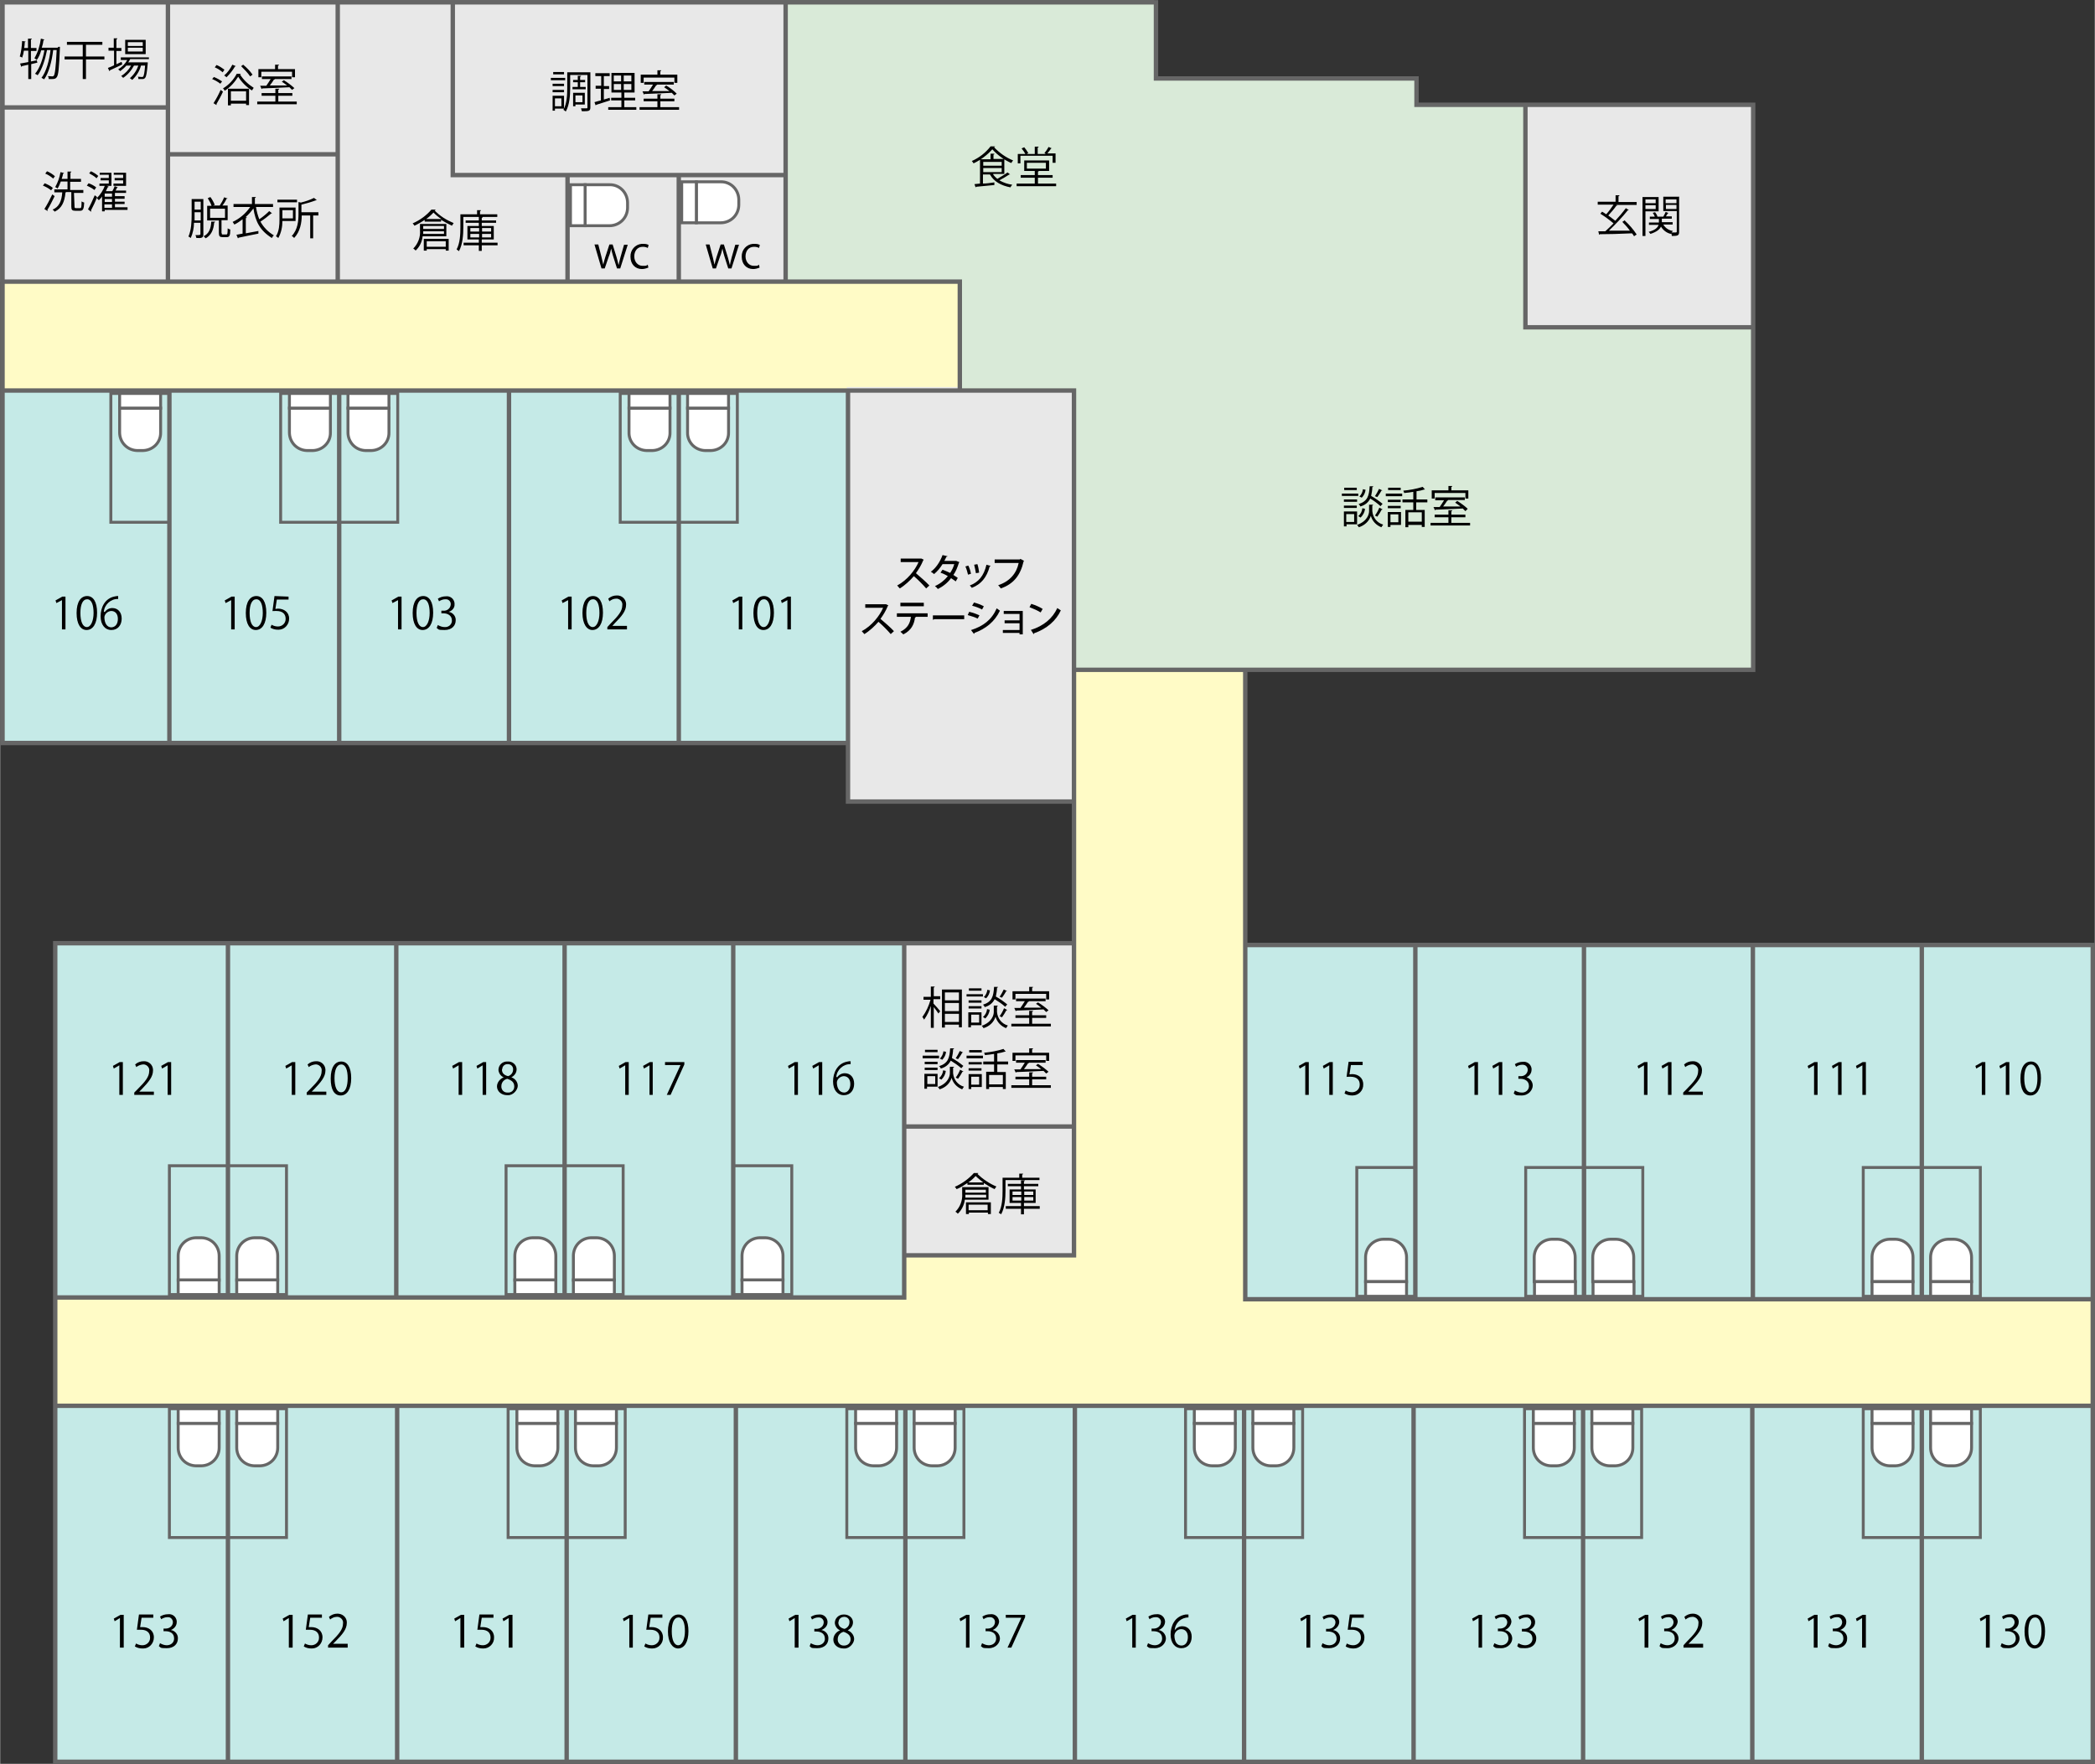 <?xml version="1.0" encoding="UTF-8"?>
<svg id="_レイヤー_1" data-name="レイヤー_1" xmlns="http://www.w3.org/2000/svg" width="252.4mm" height="212.5mm" version="1.1" viewBox="0 0 715.5 602.5">
  <rect x="0" y="0" width="715.5" height="602.5" fill="#333333" stroke="none"/>
  <!-- Generator: Adobe Illustrator 29.0.0, SVG Export Plug-In . SVG Version: 2.1.0 Build 186)  -->
  <defs>
    <style>
      .st0 {
        fill: #d9ead8;
      }

      .st1 {
        fill: #fffbc6;
      }

      .st2, .st3 {
        fill: none;
      }

      .st2, .st3, .st4 {
        stroke: #666;
        stroke-miterlimit: 10;
      }

      .st5 {
        fill: #c5eae7;
      }

      .st3 {
        stroke-width: 1.5px;
      }

      .st4 {
        fill: #fff;
      }

      .st6 {
        fill: #e8e8e8;
      }
    </style>
  </defs>
  <path class="st1" d="M425.8,322.8h-.5v-94h173.5V35.8h-115v-9h-89V.8H.8v253h288.8v20h77.2v48.5H18.8v279.5h696v-279h-289Z"/>
  <rect class="st5" x="19.2" y="480.2" width="695" height="121"/>
  <rect class="st5" x="425.2" y="322.2" width="289" height="121"/>
  <rect class="st5" x="19.2" y="322.2" width="290" height="121"/>
  <rect class="st5" x="1.2" y="133.2" width="288" height="120"/>
  <rect class="st6" x="521.2" y="35.2" width="77" height="76"/>
  <rect class="st6" x="289.2" y="132.2" width="78" height="142"/>
  <rect class="st6" x="309.2" y="322.2" width="58" height="107"/>
  <rect class="st6" x=".2" y=".2" width="268" height="96"/>
  <polygon class="st0" points="521.2 35.2 483.2 35.2 483.2 26.2 394.2 26.2 394.2 .2 268.2 .2 268.2 96.2 327.2 96.2 327.2 133.2 367.2 133.2 367.2 228.2 598.2 228.2 598.2 111.2 521.2 111.2 521.2 35.2"/>
  <polyline class="st3" points="366.8 228.8 598.8 228.8 598.8 35.8 483.8 35.8 483.8 26.8 394.8 26.8 394.8 .8 .8 .8 .8 253.8 289.8 253.8"/>
  <polyline class="st3" points=".6 133.4 366.8 133.4 366.8 428.8 308.8 428.8"/>
  <polyline class="st3" points="289.6 133.4 289.6 273.8 366.8 273.8"/>
  <polyline class="st3" points="521 35.8 521 111.8 598.8 111.8"/>
  <line class="st3" x1="57.8" y1="133.8" x2="57.8" y2="253.8"/>
  <line class="st3" x1="231.8" y1="133.8" x2="231.8" y2="253.8"/>
  <line class="st3" x1="173.8" y1="133.8" x2="173.8" y2="253.8"/>
  <line class="st3" x1="115.8" y1="133.8" x2="115.8" y2="253.8"/>
  <polyline class="st3" points=".6 96.2 327.8 96.2 327.8 133.2"/>
  <line class="st3" x1="268.3" y1=".8" x2="268.3" y2="96.2"/>
  <line class="st3" x1="115.3" y1=".8" x2="115.3" y2="96.2"/>
  <line class="st3" x1="57.3" y1=".8" x2="57.3" y2="96.2"/>
  <line class="st3" x1=".6" y1="36.7" x2="57.3" y2="36.7"/>
  <line class="st3" x1="57.3" y1="52.7" x2="115.3" y2="52.7"/>
  <polyline class="st3" points="154.6 .8 154.6 59.8 268.3 59.8"/>
  <line class="st3" x1="193.8" y1="59.8" x2="193.8" y2="96.2"/>
  <line class="st3" x1="231.8" y1="59.8" x2="231.8" y2="96.2"/>
  <polyline class="st3" points="366.8 322.2 18.8 322.2 18.8 601.8 714.8 601.8 714.8 322.8 425.8 322.8"/>
  <polyline class="st3" points="425.3 228.8 425.3 443.8 714.8 443.8"/>
  <line class="st3" x1="656.4" y1="322.8" x2="656.4" y2="443.2"/>
  <line class="st3" x1="483.4" y1="322.8" x2="483.4" y2="443.2"/>
  <line class="st3" x1="541" y1="322.8" x2="541" y2="443.2"/>
  <line class="st3" x1="598.7" y1="322.8" x2="598.7" y2="443.2"/>
  <polyline class="st3" points="18.8 443.2 308.8 443.2 308.8 322.8"/>
  <line class="st3" x1="250.4" y1="322.2" x2="250.4" y2="443.2"/>
  <line class="st3" x1="192.8" y1="322.2" x2="192.8" y2="443.2"/>
  <line class="st3" x1="135.3" y1="322.2" x2="135.3" y2="443.2"/>
  <line class="st3" x1="77.8" y1="322.2" x2="77.8" y2="443.2"/>
  <line class="st3" x1="18.8" y1="480.2" x2="714.8" y2="480.2"/>
  <line class="st3" x1="656.4" y1="480.2" x2="656.4" y2="601.2"/>
  <line class="st3" x1="598.5" y1="480.2" x2="598.5" y2="601.2"/>
  <line class="st3" x1="540.7" y1="480.2" x2="540.7" y2="601.2"/>
  <line class="st3" x1="482.8" y1="480.2" x2="482.8" y2="601.2"/>
  <line class="st3" x1="424.9" y1="480.2" x2="424.9" y2="601.2"/>
  <line class="st3" x1="367.1" y1="480.2" x2="367.1" y2="601.2"/>
  <line class="st3" x1="309.2" y1="480.2" x2="309.2" y2="601.2"/>
  <line class="st3" x1="251.3" y1="480.2" x2="251.3" y2="601.2"/>
  <line class="st3" x1="193.5" y1="480.2" x2="193.5" y2="601.2"/>
  <line class="st3" x1="135.6" y1="480.2" x2="135.6" y2="601.2"/>
  <line class="st3" x1="77.8" y1="480.2" x2="77.8" y2="601.2"/>
  <rect class="st2" x="37.8" y="134.4" width="20" height="44"/>
  <path class="st4" d="M40.8,139.4v8.3c0,3.4,2.6,6.1,6,6.2h2c3.4-.1,6.1-2.8,6-6.2v-8.3h-14Z"/>
  <rect class="st4" x="40.8" y="134.4" width="14" height="5"/>
  <rect class="st2" x="95.8" y="134.4" width="20" height="44"/>
  <path class="st4" d="M98.8,139.4v8.3c0,3.4,2.6,6.1,6,6.2h2c3.4-.1,6.1-2.8,6-6.2v-8.3h-14Z"/>
  <rect class="st4" x="98.8" y="134.4" width="14" height="5"/>
  <rect class="st2" x="115.8" y="134.4" width="20" height="44"/>
  <path class="st4" d="M118.8,139.4v8.3c0,3.4,2.6,6.1,6,6.2h2c3.4-.1,6.1-2.8,6-6.2v-8.3h-14Z"/>
  <rect class="st4" x="118.8" y="134.4" width="14" height="5"/>
  <rect class="st2" x="211.8" y="134.4" width="20" height="44"/>
  <path class="st4" d="M214.8,139.4v8.3c-.1,3.4,2.6,6.1,6,6.2h2c3.4-.1,6.1-2.8,6-6.2v-8.3h-14Z"/>
  <rect class="st4" x="214.8" y="134.4" width="14" height="5"/>
  <rect class="st2" x="231.8" y="134.4" width="20" height="44"/>
  <path class="st4" d="M234.8,139.4v8.3c-.1,3.4,2.6,6.1,6,6.2h2c3.4-.1,6.1-2.8,6-6.2v-8.3h-14Z"/>
  <rect class="st4" x="234.8" y="134.4" width="14" height="5"/>
  <rect class="st2" x="57.8" y="398.2" width="20" height="44"/>
  <path class="st4" d="M74.8,437.2v-8.2c0-3.4-2.6-6.1-6-6.2h-2c-3.4.1-6,2.8-6,6.2v8.3h14Z"/>
  <rect class="st4" x="60.8" y="437.2" width="14" height="5"/>
  <rect class="st2" x="77.8" y="398.2" width="20" height="44"/>
  <path class="st4" d="M94.8,437.2v-8.2c0-3.4-2.6-6.1-6-6.2h-2c-3.4.1-6,2.8-6,6.2v8.3h14Z"/>
  <rect class="st4" x="80.8" y="437.2" width="14" height="5"/>
  <rect class="st2" x="172.8" y="398.2" width="20" height="44"/>
  <path class="st4" d="M189.8,437.2v-8.2c0-3.4-2.6-6.1-6-6.2h-2c-3.4.1-6,2.8-6,6.2v8.3h14Z"/>
  <rect class="st4" x="175.8" y="437.2" width="14" height="5"/>
  <rect class="st2" x="192.8" y="398.2" width="20" height="44"/>
  <path class="st4" d="M209.8,437.2v-8.2c0-3.4-2.6-6.1-6-6.2h-2c-3.4.1-6,2.8-6,6.2v8.3h14Z"/>
  <rect class="st4" x="195.8" y="437.2" width="14" height="5"/>
  <rect class="st2" x="250.4" y="398.2" width="20" height="44"/>
  <path class="st4" d="M267.4,437.2v-8.2c0-3.4-2.6-6.1-6-6.2h-2c-3.4.1-6,2.8-6,6.2v8.3h14Z"/>
  <rect class="st4" x="253.4" y="437.2" width="14" height="5"/>
  <rect class="st2" x="57.8" y="481.2" width="20" height="44"/>
  <path class="st4" d="M60.8,486.2v8.3c0,3.4,2.6,6.1,6,6.2h2c3.4-.1,6-2.8,6-6.2v-8.3h-14Z"/>
  <rect class="st4" x="60.8" y="481.2" width="14" height="5"/>
  <rect class="st2" x="77.8" y="481.2" width="20" height="44"/>
  <path class="st4" d="M80.8,486.2v8.3c0,3.4,2.6,6.1,6,6.2h2c3.4-.1,6-2.8,6-6.2v-8.3h-14Z"/>
  <rect class="st4" x="80.8" y="481.2" width="14" height="5"/>
  <rect class="st2" x="173.5" y="481.2" width="20" height="44"/>
  <path class="st4" d="M176.5,486.2v8.3c0,3.4,2.6,6.1,6,6.2h2c3.4-.1,6-2.8,6-6.2v-8.3h-14Z"/>
  <rect class="st4" x="176.5" y="481.2" width="14" height="5"/>
  <rect class="st2" x="193.5" y="481.2" width="20" height="44"/>
  <path class="st4" d="M196.5,486.2v8.3c0,3.4,2.6,6.1,6,6.2h2c3.4-.1,6-2.8,6-6.2v-8.3h-14Z"/>
  <rect class="st4" x="196.5" y="481.2" width="14" height="5"/>
  <rect class="st2" x="289.2" y="481.2" width="20" height="44"/>
  <path class="st4" d="M292.2,486.2v8.3c0,3.4,2.6,6.1,6,6.2h2c3.4-.1,6-2.8,6-6.2v-8.3h-14Z"/>
  <rect class="st4" x="292.2" y="481.2" width="14" height="5"/>
  <rect class="st2" x="309.2" y="481.2" width="20" height="44"/>
  <path class="st4" d="M312.2,486.2v8.3c0,3.4,2.6,6.1,6,6.2h2c3.4-.1,6-2.8,6-6.2v-8.3h-14Z"/>
  <rect class="st4" x="312.2" y="481.2" width="14" height="5"/>
  <rect class="st2" x="404.9" y="481.2" width="20" height="44"/>
  <path class="st4" d="M407.9,486.2v8.3c0,3.4,2.6,6.1,6,6.2h2c3.4-.1,6-2.8,6-6.2v-8.3h-14Z"/>
  <rect class="st4" x="407.9" y="481.2" width="14" height="5"/>
  <rect class="st2" x="424.9" y="481.2" width="20" height="44"/>
  <path class="st4" d="M427.9,486.2v8.3c0,3.4,2.6,6.1,6,6.2h2c3.4-.1,6-2.8,6-6.2v-8.3h-14Z"/>
  <rect class="st4" x="427.9" y="481.2" width="14" height="5"/>
  <rect class="st2" x="520.7" y="481.2" width="20" height="44"/>
  <path class="st4" d="M523.7,486.2v8.3c0,3.4,2.6,6.1,6,6.2h2c3.4-.1,6-2.8,6-6.2v-8.3h-14Z"/>
  <rect class="st4" x="523.7" y="481.2" width="14" height="5"/>
  <rect class="st2" x="540.7" y="481.2" width="20" height="44"/>
  <path class="st4" d="M543.7,486.2v8.3c0,3.4,2.6,6.1,6,6.2h2c3.4-.1,6-2.8,6-6.2v-8.3h-14Z"/>
  <rect class="st4" x="543.7" y="481.2" width="14" height="5"/>
  <rect class="st2" x="636.4" y="481.2" width="20" height="44"/>
  <path class="st4" d="M639.4,486.2v8.3c0,3.4,2.6,6.1,6,6.2h2c3.4-.1,6-2.8,6-6.2v-8.3h-14Z"/>
  <rect class="st4" x="639.4" y="481.2" width="14" height="5"/>
  <rect class="st2" x="656.4" y="481.2" width="20" height="44"/>
  <path class="st4" d="M659.4,486.2v8.3c0,3.4,2.6,6.1,6,6.2h2c3.4-.1,6-2.8,6-6.2v-8.3h-14Z"/>
  <rect class="st4" x="659.4" y="481.2" width="14" height="5"/>
  <rect class="st2" x="463.4" y="398.8" width="20" height="44"/>
  <path class="st4" d="M480.4,437.8v-8.3c0-3.4-2.6-6.1-6-6.2h-2c-3.4.1-6,2.8-6,6.2v8.3h14Z"/>
  <rect class="st4" x="466.4" y="437.8" width="14" height="5"/>
  <rect class="st2" x="521.1" y="398.8" width="20" height="44"/>
  <path class="st4" d="M538,437.8v-8.3c0-3.4-2.6-6.1-6-6.2h-2c-3.4.1-6,2.8-6,6.2v8.3h14Z"/>
  <rect class="st4" x="524.1" y="437.8" width="14" height="5"/>
  <rect class="st2" x="541.1" y="398.8" width="20" height="44"/>
  <path class="st4" d="M558,437.8v-8.3c0-3.4-2.6-6.1-6-6.2h-2c-3.4.1-6,2.8-6,6.2v8.3h14Z"/>
  <rect class="st4" x="544.1" y="437.8" width="14" height="5"/>
  <rect class="st2" x="636.4" y="398.8" width="20" height="44"/>
  <path class="st4" d="M653.4,437.8v-8.3c0-3.4-2.6-6.1-6-6.2h-2c-3.4.1-6,2.8-6,6.2v8.3h14Z"/>
  <rect class="st4" x="639.4" y="437.8" width="14" height="5"/>
  <rect class="st2" x="656.4" y="398.8" width="20" height="44"/>
  <path class="st4" d="M673.4,437.8v-8.3c0-3.4-2.6-6.1-6-6.2h-2c-3.4.1-6,2.8-6,6.2v8.3h14Z"/>
  <rect class="st4" x="659.4" y="437.8" width="14" height="5"/>
  <path class="st4" d="M199.8,77.1h8.3c3.4,0,6.1-2.6,6.2-6v-2c-.1-3.4-2.8-6.1-6.2-6h-8.3v14Z"/>
  <rect class="st4" x="194.8" y="63.1" width="5" height="14"/>
  <path class="st4" d="M237.8,76.1h8.3c3.4,0,6.1-2.6,6.2-6v-2c-.1-3.4-2.8-6.1-6.2-6h-8.3v14Z"/>
  <rect class="st4" x="232.8" y="62.1" width="5" height="14"/>
  <path d="M555,75.4c1.5,1.4,2.9,3,4,4.7l-.9.6c-.2-.4-.4-.7-.7-1-4,.2-8.4.3-11,.3,0,0,0,.2-.2.2l-.3-1.2h2.4c.9-.8,1.8-1.7,2.8-2.7-1.4-1.2-2.9-2.3-4.5-3.3l.6-.7c.5.3,1,.6,1.4.9.9-1,1.7-2.1,2.5-3.3h-5.4v-1h6.1v-2.2h1.3c0,.2,0,.3-.3.3v2h6.2v1h-7l.4.2c0,0-.2.2-.3,0-.8,1.2-1.8,2.3-2.8,3.4.8.6,1.6,1.2,2.4,1.8,1.3-1.4,2.5-2.8,3.6-4.3l1.1.7c0,0-.2,0-.4,0-2,2.5-4.2,4.8-6.5,7h7.2c-.8-1.1-1.7-2.1-2.6-3l.9-.6Z"/>
  <path d="M566.5,72.2h-4.5v8.4h-1v-13.3h5.5v4.9ZM565.5,68.1h-3.5v1.3h3.5v-1.3ZM562,71.4h3.5v-1.3h-3.5v1.3ZM573.5,67.3v12c0,1.2-.6,1.3-2.5,1.3,0-.3,0-.6-.3-.9,0,0,0,0,0,.2-1.4-.3-2.6-1.2-3.4-2.5-.4.9-1.4,1.8-3.6,2.5-.2-.3-.4-.5-.6-.7,2.3-.6,3.1-1.5,3.4-2.4h-3.3v-.8h3.4v-1.2h-3.1v-.8h1.7c-.2-.5-.4-.9-.7-1.3l.8-.2c.4.5.7,1,.8,1.5h2c.3-.5.6-1.1.8-1.6l1.1.4c0,0-.2,0-.3,0-.2.3-.5.7-.7,1.1h2v.8h-3.4v1.2h3.7v.8h-3.2c.7,1.2,1.9,2,3.3,2.2-.2.2-.3.3-.5.5h1.1c.6,0,.7,0,.7-.3v-7h-4.6v-4.9s5.5,0,5.5,0ZM572.5,68.1h-3.6v1.3h3.7v-1.3ZM568.9,71.4h3.7v-1.4h-3.6v1.4Z"/>
  <path d="M339.8,50.1c-.1,0-.2.2-.3.2,1.8,1.9,4,3.5,6.5,4.5-.2.3-.5.6-.6.9-2.5-1.1-4.7-2.7-6.5-4.7-1.8,2-3.9,3.6-6.4,4.8-.2-.3-.4-.6-.6-.8,2.5-1.1,4.7-2.8,6.4-5h1.5ZM339.2,59.6c.4.6.9,1.1,1.4,1.5,1.2-.7,2.4-1.4,3.5-2.2l.9.7c-.1,0-.2,0-.3,0-1.1.7-2.2,1.4-3.4,2,1.4.8,2.9,1.3,4.4,1.5-.2.3-.5.6-.6.9-3.2-.6-5.7-2-7-4.4h-2.4v3.1c1.2,0,2.6-.2,3.9-.4v.9c-2.3.2-4.8.5-6.2.6,0,0-.1.2-.2.2l-.4-1.1,1.9-.2v-8.3h3.6v-1.9h1.3c0,.2-.1.3-.3.3v1.5h3.7v5.1h-3.8ZM342.1,55.3h-6.3v1.3h6.3v-1.3ZM335.8,57.4v1.4h6.3v-1.4h-6.3Z"/>
  <path d="M354.4,62.7h6.3v.9h-13.5v-.9h6.2v-2h-4.8v-.9h4.8v-1.4h-3.6v-3.6h8.5v3.6h-3.7.2c0,0-.1.2-.3.2v1.2h5v.9h-5v2ZM348.5,53.5v2.3h-.9v-3.2h2.6c-.4-.7-.8-1.3-1.3-1.9l.9-.4c.5.6,1,1.3,1.4,2l-.6.3h2.8v-2.5h1.3c0,.2-.1.3-.3.3v2.2h2.9c-.2,0-.4-.2-.6-.3.5-.6,1-1.3,1.4-2.1l1.2.5c0,0-.1,0-.3,0-.4.6-.9,1.2-1.3,1.7h2.8v3.2h-1v-2.4h-11v.2ZM350.7,55.6v2h6.5v-2h-6.5Z"/>
  <path d="M463.9,168.6v.8h-5.6v-.8h5.6ZM463.5,174.7v4.4h-3.6v.7h-.9v-5.1h4.5ZM463.5,170.6v.8h-4.5v-.8h4.5ZM459,173.5v-.8h4.4v.8h-4.4ZM463.4,166.6v.8h-4.3v-.8h4.3ZM462.5,175.6h-2.7v2.7h2.7v-2.7ZM469,172.4c0,.1-.1.2-.3.3v1.9c.2,2.2,1.6,4,3.7,4.6-.2.3-.4.6-.6.9-1.8-.7-3.1-2.1-3.6-3.9-.6,1.9-2.2,3.3-4.1,3.9-.2-.3-.4-.6-.6-.8,3.6-1.3,4.1-3.8,4.1-4.7v-2.2h1.4ZM466.2,173.8c-.1,1.2-.7,2.2-1.5,3l-.8-.5c.8-.7,1.3-1.6,1.4-2.7l.9.2ZM469,166.2c0,.1-.1.2-.3.2,0,1-.2,2-.4,3,1.4.8,2.7,1.7,3.9,2.7l-.7.8c-1.1-1-2.3-1.9-3.5-2.6-.7,1.4-1.9,2.3-3.4,2.7-.1-.3-.3-.6-.6-.8,3.1-1,3.6-2.8,3.8-6.1h1.2ZM464.3,169.6c.7-.7,1.1-1.6,1.2-2.5l.9.2c-.1,1-.6,2-1.3,2.7l-.8-.4ZM469.6,169.5c.5-.8,1-1.6,1.4-2.5l1.1.5c0,.1-.2.1-.3.1-.4.8-.9,1.5-1.4,2.2l-.8-.3ZM472.2,174c0,.1-.1.1-.3.1-.4.8-1,1.7-1.5,2.4l-.8-.4c.6-.8,1.1-1.7,1.5-2.7l1.1.6Z"/>
  <path d="M473.3,169.5v-.9h5.6v.9h-5.6ZM478.5,174.9v4.4h-3.6v.7h-.9v-5.1h4.5ZM478.4,170.7v.8h-4.4v-.8h4.4ZM474,173.6v-.8h4.4v.8h-4.4ZM478.4,166.6v.8h-4.3v-.8h4.3ZM477.6,175.7h-2.7v2.7h2.7v-2.7ZM487.4,171.6h-3.7v2.6h2.9v5.8h-1v-.7h-4.6v.8h-1v-5.9h2.7v-2.6h-3.7v-1h3.7v-2.6c-1,.2-2.1.3-3.1.4-.1-.3-.2-.6-.3-.8,2.2-.2,4.4-.6,6.6-1.3l.8.9h-.2c-.9.3-1.8.5-2.7.6v2.8h3.7v1ZM485.6,178.3v-3.3h-4.6v3.2h4.6Z"/>
  <path d="M495.8,178.6h6.3v.9h-13.5v-.9h6.1v-1.9h-4.7v-.9h4.7v-1.5h1.3c0,.2-.1.3-.3.3v1.2h4.8v.9h-4.8v1.9h0ZM490,168.4v1.9h-1v-2.8h5.7v-1.5h1.3c0,.2-.1.3-.3.3v1.2h5.8v2.8h-1v-1.9h-10.5ZM500.5,174.6c-.3-.3-.6-.6-.9-.9-3.4.2-7,.3-9.3.4,0,.1-.1.2-.2.2l-.5-1.1h2.1c.5-.7,1-1.5,1.5-2.3h-3v-1h10.1v.9h-6,.3c0,.2-.1.2-.3.2-.4.6-.9,1.4-1.4,2h5.9c-.6-.5-1.2-.9-1.8-1.3l.7-.6c1.3.8,2.5,1.7,3.6,2.7l-.8.8Z"/>
  <path d="M193,26.6v.8h-4.9v-.8h4.9ZM192.6,37.1h-3.1v.7h-.8v-5.1h3.9v4.4h0ZM192.6,28.6v.8h-3.9v-.8h3.9ZM188.7,31.5v-.8h3.9v.8h-3.9ZM192.6,24.6v.8h-3.7v-.8h3.7ZM191.7,33.6h-2.2v2.7h2.2v-2.7ZM201.6,24.7v12c0,1.3-.6,1.3-2.9,1.3-.1-.3-.2-.7-.3-1h1.9c.2,0,.3,0,.3-.3v-11.1h-5.9v4.5c0,2.4-.2,5.7-1.5,8-.2-.2-.5-.4-.8-.6,1.2-2.2,1.3-5.2,1.3-7.4v-5.4h7.9ZM195.5,29.7h1.8v-1.6h-1.6v-.8h1.6v-1.4h1.1c0,.2-.1.3-.3.3v1.1h1.7v.8h-1.7v1.6h1.9v.8h-4.5v-.8ZM199.7,35.7h-3.2v.6h-.8v-4.6h4v4ZM198.9,32.6h-2.4v2.3h2.4v-2.3Z"/>
  <path d="M206.2,30.3v3.7l2-.6c0,0,0,.2.1.9-1.7.5-3.6,1.2-4.7,1.5,0,0-.1.2-.2.2l-.4-1.1c.6-.2,1.4-.4,2.2-.6v-4h-1.8v-1h1.9v-3.3h-2v-1h4.9v1h-2v3.4h1.8v1h-1.8ZM213.1,36.6h4.2v.9h-9.6v-.9h4.5v-2.3h-3.5v-.9h3.5v-1.8h-3.4v-6.7h7.9v6.7h-3.5v1.8h3.7v.9h-3.7v2.3ZM209.6,25.8v2h2.5v-2h-2.5ZM209.6,30.7h2.5v-2h-2.5v2ZM215.6,27.8v-2h-2.6v2h2.6ZM215.6,30.7v-2h-2.6v2h2.6Z"/>
  <path d="M225.6,36.6h6.3v.9h-13.5v-.9h6.1v-2h-4.7v-.9h4.7v-1.5h1.3c0,.2-.1.3-.3.3v1.2h4.8v.9h-4.8v2ZM219.8,26.4v1.9h-1v-2.8h5.7v-1.5h1.3c0,.2-.1.3-.3.3v1.2h5.8v2.8h-1v-1.8h-10.5ZM230.3,32.6c-.3-.3-.6-.6-.9-.9-3.4.2-7,.3-9.3.4,0,0-.1.2-.2.2l-.5-1.1h2.1c.5-.7,1-1.5,1.5-2.3h-3v-.9h10.1v.9h-6,.3c0,.2-.1.2-.3.2-.4.6-.9,1.4-1.4,2h5.9c-.6-.5-1.2-.9-1.8-1.3l.7-.6c1.3.8,2.5,1.7,3.6,2.8l-.8.6Z"/>
  <path d="M214.4,83.5l-2.6,8.2h-1.1l-1.3-4.1c-.3-.9-.5-1.8-.7-2.7h0c-.2.9-.4,1.8-.8,2.7l-1.4,4.1h-1.1l-2.4-8.2h1.3l1.1,4.3c.2.9.4,1.8.6,2.6h0c.2-.8.4-1.7.7-2.6l1.4-4.3h1.1l1.3,4.2c.3,1,.5,1.8.7,2.7h.1c.1-.8.4-1.7.6-2.6l1.2-4.2h1.3Z"/>
  <path d="M221.4,91.4c-.7.3-1.5.5-2.2.5-2.3,0-3.9-1.7-3.9-4.2-.1-2.3,1.6-4.2,3.8-4.4h.4c.7,0,1.4,0,2,.4l-.3,1c-.5-.3-1.1-.4-1.7-.4-1.9,0-2.9,1.5-2.9,3.3s1.2,3.2,2.8,3.2,1.2,0,1.8-.4l.2,1Z"/>
  <path d="M252.4,83.5l-2.6,8.2h-1.1l-1.3-4.1c-.3-.9-.5-1.8-.7-2.7h0c-.2.9-.4,1.8-.8,2.7l-1.4,4.1h-1.1l-2.4-8.2h1.3l1.1,4.3c.2.9.4,1.8.6,2.6h0c.2-.8.4-1.7.7-2.6l1.4-4.3h1.1l1.3,4.2c.3,1,.5,1.8.7,2.7h.1c.1-.8.4-1.7.6-2.6l1.2-4.2h1.3Z"/>
  <path d="M259.4,91.4c-.7.3-1.5.5-2.2.5-2.3,0-3.9-1.7-3.9-4.2-.1-2.3,1.6-4.2,3.8-4.4h.4c.7,0,1.4,0,2,.4l-.3,1c-.5-.3-1.1-.4-1.7-.4-1.9,0-2.9,1.5-2.9,3.3s1.2,3.2,2.8,3.2,1.2,0,1.8-.4l.2,1Z"/>
  <path d="M145.2,75c-1.2.8-2.4,1.5-3.7,2.1-.2-.3-.3-.5-.6-.8,2.5-1.1,4.7-2.7,6.4-4.7h1.4c0,.2-.2.3-.3.3,1.8,1.9,4.1,3.3,6.5,4.3-.2.3-.4.6-.6.9-1.3-.6-2.5-1.3-3.7-2v.6h-5.6v-.7h.2ZM152.5,80.7h-8.2c-.2,1.9-1,3.6-2.4,4.9-.2-.3-.5-.5-.8-.7,1.6-1.6,2.5-3.9,2.3-6.2v-2.2h9v4.2ZM144.5,78.9v1h7.1v-.9h-7.1ZM151.6,77.2h-7.1v1h7.1v-1ZM144.7,85.6v-4h8.5v4h-1v-.5h-6.5v.5h-1ZM150.7,74.8c-1-.6-1.9-1.4-2.7-2.2-.7.8-1.6,1.6-2.5,2.2h5.2ZM152.2,82.4h-6.5v1.9h6.5v-1.9Z"/>
  <path d="M169.8,74.1h-11.6v3.6c0,2.3-.2,5.8-1.5,8.1-.2-.2-.5-.4-.8-.6,1.2-2.2,1.3-5.3,1.3-7.5v-4.5h5.7v-1.4h1.3c0,.2-.1.3-.3.3v1.1h5.9v.9ZM169.9,82.9v.9h-5.4v1.9h-1v-1.9h-5.2v-.9h5.2v-1.1h-3.9v-4.6h3.9v-1.1h-4.5v-.8h4.5v-1.2h1.3c0,.2-.1.3-.3.3v.9h4.9v.8h-4.9v1.1h4.1v4.6h-4.1v1.1h5.4ZM160.6,77.9v1.2h3v-1.2h-3ZM160.6,81.1h3v-1.2h-3v1.2ZM167.7,77.9h-3.1v1.2h3.1v-1.2ZM167.7,81.1v-1.2h-3.1v1.2h3.1Z"/>
  <path d="M73,26.3c1,.4,1.9.9,2.8,1.5l-.6.8c-.9-.7-1.8-1.2-2.8-1.6l.6-.7ZM72.9,35.2c.9-1.4,1.7-2.9,2.4-4.5l.8.6c-.6,1.4-1.4,2.8-2.2,4.2,0,0,0,0,0,.2v.2l-1.1-.7ZM73.9,22.2c1,.4,1.9,1,2.7,1.6l-.6.9c-.8-.7-1.7-1.3-2.7-1.7l.6-.8ZM82.2,25.2c0,.1,0,.2-.3.2,1.2,1.9,2.8,3.4,4.7,4.6-.2.3-.4.6-.6.9-1.9-1.2-3.5-2.8-4.7-4.7-1.2,1.9-2.7,3.6-4.6,4.8-.2-.3-.3-.6-.6-.8,2-1.2,3.6-2.9,4.7-5h1.4ZM80.5,22.6c0,.1-.2.1-.3.1-.8,1.4-1.8,2.6-2.9,3.7-.2-.2-.5-.5-.8-.6,1.2-1,2.1-2.3,2.8-3.7l1.2.5ZM77.8,36v-5.7h7.2v5.6h-1v-.5h-5.2v.6h-1ZM84,31.2h-5.2v3.2h5.2v-3.2ZM83,22.1c1.2,1,2.3,2.1,3.2,3.4l-.8.6c-.9-1.3-2-2.4-3.1-3.5l.7-.5Z"/>
  <path d="M95,34.7h6.3v.9h-13.5v-.9h6.2v-2h-4.7v-.9h4.7v-1.5h1.3c0,.2,0,.3-.3.3v1.2h4.8v.9h-4.8v2ZM89.2,24.5v1.9h-1v-2.8h5.7v-1.5h1.3c0,.2,0,.3-.3.3v1.2h5.8v2.8h-1v-1.9s-10.5,0-10.5,0ZM99.7,30.7c-.3-.3-.6-.6-.9-.9-3.4.2-7,.3-9.3.4,0,.1,0,.2-.2.2l-.5-1.1h2.1c.5-.7,1-1.5,1.5-2.3h-3v-.9h10.1v.9h-6,.3c0,.2-.2.2-.3.2-.4.6-.9,1.4-1.4,2h5.9c-.6-.5-1.2-.9-1.8-1.3l.7-.5c1.3.8,2.5,1.7,3.6,2.7l-.8.6Z"/>
  <path d="M69.4,68v12.1c0,1.1-.5,1.3-2.4,1.2,0-.3-.2-.7-.3-1h.9q.8,0,.8-.3v-3.9h-2.2c0,1.8-.4,3.6-1.1,5.2-.3-.2-.5-.4-.8-.5,1-2.2,1.1-5.2,1.1-7.5v-5.3h4ZM66.4,73.5v1.8h2.1v-2.8h-2.1v1ZM68.5,68.9h-2.1v2.7h2.1v-2.7ZM73.4,75.8c0,0,0,.2-.3.2-.2,2.6-1.1,4.4-2.9,5.4l-.7-.7c1.7-.8,2.5-2.5,2.6-5h1.3ZM75.7,79.7c0,.4,0,.4.4.4h1.2c.3,0,.4-.3.4-2.1.3.2.6.3.9.4,0,2.1-.3,2.6-1.2,2.6h-1.4c-1,0-1.3-.3-1.3-1.4v-4.3h-4v-5h1.5c-.3-.9-.8-1.8-1.3-2.6l.9-.4c.6.8,1.1,1.7,1.5,2.7l-.6.2h2.8-.5c.6-.9,1.1-1.8,1.5-2.8l1.2.4c0,0-.2.2-.3,0-.4.8-.9,1.7-1.5,2.4h1.8v5h-2.1v4.4ZM71.7,71.3v3.1h5.1v-3.1h-5.1Z"/>
  <path d="M87.4,70.8c.2,1.4.6,2.8,1.1,4.1,1.2-.8,2.4-1.8,3.4-2.8l1,.8c0,0-.2,0-.3,0-1.2,1-2.4,2-3.7,2.8,1.1,2,2.7,3.6,4.6,4.7-.3.2-.5.5-.7.9-4.1-2.6-5.6-5.6-6.3-10.1-.8,1.1-1.7,2.1-2.7,3h.4c0,.2,0,.3-.3.3v5.2l4.3-.8v.9c-2.4.5-5.1,1-6.8,1.4,0,0,0,.2-.2.2l-.5-1.2,2.1-.4v-4.9c-.9.7-1.8,1.3-2.8,1.8-.2-.3-.4-.6-.6-.9,2.4-1.1,4.5-2.9,6-5.1h-5.7v-1h6.3v-2.4h1.3c0,.2,0,.3-.3.3v2.1h6.2v1h-5.8Z"/>
  <path d="M100.9,75.5h-4.5c0,2-.4,4-1.4,5.8-.2-.2-.5-.4-.8-.6,1.1-1.7,1.2-4,1.2-5.7v-4.1h5.5v4.6ZM101.4,68.2v.9h-6.7v-.9h6.7ZM100,71.8h-3.6v2.8h3.6v-2.8ZM108.7,72.6v1h-1.8v7.8h-1v-7.8h-2.9c0,2.4-.5,5.5-2.6,7.7-.2-.3-.5-.5-.8-.7,2.1-2.2,2.3-5.3,2.3-7.6v-4l.8.2c1.6-.4,3.1-.9,4.5-1.6l1,.8c0,0-.2,0-.3,0-1.6.6-3.3,1.1-5,1.5v2.6h5.8Z"/>
  <path d="M12.7,21.4l-2.1.5v5.1h-1v-4.9l-2.2.5c0,.1,0,.2-.2.2l-.4-1.1c.8-.1,1.7-.3,2.8-.5v-3.9h-1.5c-.1.8-.3,1.6-.6,2.4-.2-.2-.5-.3-.8-.4.5-1.7.7-3.5.8-5.3l1.2.2c0,.1-.1.1-.3.2,0,.6-.1,1.3-.2,2h1.3v-3.2h1.3c0,.2-.1.3-.3.3v2.9h1.9v1h-1.9v3.6l2-.4.2.8ZM19.9,16h.5v.4c-.3,7-.5,9.3-1.1,10-.3.4-.6.6-1.6.6h-1.1c0-.4-.1-.7-.3-1,.7,0,1.3.1,1.5.1s.4-.1.5-.2c.4-.5.7-2.7,1-8.8h-1.2c-.4,3.6-1.5,7.9-3.1,10-.3-.2-.6-.4-.9-.5,1.6-2,2.7-6,3.1-9.5h-1.2c-.6,3.1-1.7,6.7-3.2,8.6-.3-.2-.6-.4-.9-.5,1.5-1.7,2.7-5,3.2-8h-1.1c-.3,1.2-.8,2.3-1.5,3.3-.2-.2-.5-.4-.8-.6,1.2-2.1,1.9-4.4,2.2-6.7l1.2.3c0,.1-.1.2-.3.2-.1.9-.3,1.7-.6,2.6h5.4l.3-.3Z"/>
  <path d="M35.6,19.3v1h-6.3v6.7h-1.1v-6.7h-6.2v-1h6.2v-4h-5.4v-1h12.1v1h-5.6v4h6.3Z"/>
  <path d="M39.8,21.9l1.7-.8c0,.1,0,.2.2.9-1.5.8-3.2,1.5-4.2,2,0,.1,0,.2-.2.3l-.5-1.1c.6-.2,1.3-.5,2.1-.9v-5h-1.9v-1h1.8v-3.2h1.2c0,.2,0,.3-.3.3v3h1.7v1h-1.7v4.5ZM50.8,20.2h-6.4c-.2.4-.4.8-.7,1.1h6.7c0,.1,0,.4,0,.4-.3,3.3-.5,4.4-.9,4.9s-.7.4-1.5.4h-.8c0-.3,0-.6-.2-.8.4,0,.9.1,1.3.1s.3,0,.5-.1c.3-.3.5-1.3.7-3.8h-1.4c-.5,1.9-1.6,3.6-3,4.9-.2-.2-.5-.4-.8-.6,1.3-1.1,2.3-2.6,2.9-4.3h-1.5c-.9,1.7-2.1,3.1-3.7,4.2-.2-.2-.4-.5-.7-.6,1.4-.9,2.6-2.1,3.4-3.6h-1.6c-.6.7-1.3,1.3-2.1,1.9-.2-.2-.4-.4-.7-.6,1.3-.8,2.4-1.9,3.1-3.2h-2.2v-.9h9.6v.6ZM49.7,13.6v4.9h-7v-4.9h7ZM48.7,15.6v-1.2h-5.1v1.3h5.1ZM48.7,17.6v-1.3h-5.1v1.3h5.1Z"/>
  <path d="M15.2,62.6c1,.4,2,.9,2.8,1.6l-.6.8c-.9-.7-1.8-1.2-2.8-1.6l.6-.8ZM15.1,71.4c1-1.6,1.9-3.3,2.7-5l.8.6c-.8,1.6-1.7,3.5-2.5,4.7,0,0,.1,0,.1.2v.2l-1.1-.7ZM16,58.5c1,.4,1.9,1,2.7,1.7l-.6.8c-.8-.7-1.7-1.3-2.7-1.7l.6-.8ZM25.4,70.6c0,.4.1.5.5.5h1.4c.4,0,.5-.3.5-2.3.3.2.6.3.9.4-.1,2.2-.4,2.8-1.4,2.8h-1.6c-1.1,0-1.4-.3-1.4-1.4v-5h-1.7c0,0-.1,0-.3.2-.3,3.2-1.3,5.4-3.7,6.5-.2-.3-.4-.5-.7-.7,2.2-.9,3.1-2.9,3.3-5.9h-2.7v-1h4.5v-2.7h-2.3c-.3.8-.6,1.6-1.1,2.4-.3-.2-.5-.4-.8-.5.9-1.6,1.5-3.3,1.8-5.1l1.2.3c0,0-.1.2-.3.2-.1.6-.3,1.2-.5,1.8h2v-2.5h1.3c0,.2-.1.3-.3.3v2.2h3.6v1h-3.7v2.8h4.5v1h-3.2l.2,4.7Z"/>
  <path d="M30.2,62.6c.9.3,1.8.8,2.6,1.4l-.6.9c-.8-.6-1.7-1.1-2.6-1.5l.6-.8ZM30,71.5c.9-1.6,1.6-3.2,2.3-4.8l.8.6c-.6,1.6-1.3,3.1-2.1,4.6q.1,0,.1.2t-.1.2l-1-.8ZM31,58.5c.9.4,1.7.9,2.5,1.6l-.6.8c-.7-.7-1.6-1.2-2.5-1.7l.6-.7ZM43.5,70.9v.8h-7.8v.5h-.9v-5.1c-.3.5-.7.9-1.1,1.3-.2-.2-.4-.5-.7-.7,1.2-1.2,2.2-2.7,2.8-4.4l1.2.4c0,.3-.2.3-.3.3-.2.4-.4.8-.6,1.3h2.2c.3-.5.6-1.1.8-1.7l1.2.4c0,0-.2,0-.3,0-.2.3-.4.8-.6,1.1h3.6v.8h-3.8v1.1h3.3v.9h-3.3v1h3.3v.8h-3.3v1.1h4.3ZM38,59v4.5h-4.1v-.8h3.2v-1.1h-2.8v-.8h2.8v-1.1h-3.1v-.7h4ZM38.2,67.2v-1.1h-2.5v1.1h2.5ZM38.2,69.1v-1.1h-2.5v1h2.5ZM35.6,69.8v1.2h2.6v-1.2h-2.6ZM43,59v4.5h-4.3v-.8h3.3v-1.1h-2.9v-.8h2.9v-1.1h-3.2v-.7h4.2Z"/>
  <path d="M252.3,215v-10h0l-1.9,1-.3-.9,2.3-1.3h1.1v11.2h-1.2Z"/>
  <path d="M257.3,209.4c0-3.9,1.5-5.8,3.6-5.8s3.4,2,3.4,5.7-1.4,5.9-3.6,5.9c-2,0-3.4-2-3.4-5.8ZM263.1,209.4c0-2.8-.7-4.7-2.2-4.7s-2.3,1.8-2.3,4.7.8,4.8,2.2,4.8,2.3-2.2,2.3-4.8Z"/>
  <path d="M268.9,215v-10h0l-1.9,1-.3-.9,2.3-1.3h1.1v11.2h-1.2Z"/>
  <path d="M194,215v-10h0l-1.9,1-.3-.9,2.3-1.3h1.1v11.2h-1.2Z"/>
  <path d="M198.9,209.4c0-3.9,1.5-5.8,3.6-5.8s3.4,2,3.4,5.7-1.4,5.9-3.6,5.9c-1.9,0-3.4-2-3.4-5.8ZM204.7,209.4c0-2.8-.7-4.7-2.2-4.7s-2.3,1.8-2.3,4.7.8,4.8,2.2,4.8,2.3-2.2,2.3-4.8Z"/>
  <path d="M214,215h-6.6v-.8l1.1-1.2c2.7-2.7,4-4.3,4-6.2.2-1.1-.6-2.1-1.7-2.3h-.5c-.8,0-1.6.4-2.2.9l-.4-.9c.8-.7,1.8-1.1,2.9-1.1,1.7-.1,3.1,1.2,3.2,2.8v.4c0,2.1-1.5,3.9-3.8,6.2l-.9,1h5v1.2h-.1Z"/>
  <path d="M135.9,215v-10h0l-1.9,1-.3-.9,2.3-1.3h1.1v11.2h-1.2Z"/>
  <path d="M140.9,209.4c0-3.9,1.5-5.8,3.6-5.8s3.4,2,3.4,5.7-1.4,5.9-3.6,5.9c-2,0-3.4-2-3.4-5.8ZM146.7,209.4c0-2.8-.7-4.7-2.2-4.7s-2.3,1.8-2.3,4.7.8,4.8,2.2,4.8,2.3-2.2,2.3-4.8Z"/>
  <path d="M153.2,209c1.4.2,2.5,1.5,2.4,2.9,0,1.8-1.3,3.3-3.8,3.3s-1.9-.2-2.7-.7l.4-1c.7.4,1.5.7,2.3.7,1.3.1,2.4-.8,2.5-2v-.3c0-1.6-1.4-2.4-2.9-2.4h-.7v-.9h.7c1.3.1,2.4-.8,2.5-2.1.1-1-.7-1.8-1.6-1.8h-.3c-.7,0-1.5.3-2.1.7l-.4-.9c.8-.5,1.7-.8,2.7-.8,1.5-.2,2.8.8,3,2.3v.4c.1,1.1-.7,2.2-2,2.6h0Z"/>
  <path d="M78.9,215v-10h0l-1.9,1-.3-.9,2.3-1.3h1.1v11.2h-1.2Z"/>
  <path d="M83.9,209.4c0-3.9,1.5-5.8,3.6-5.8s3.4,2,3.4,5.7-1.4,5.9-3.6,5.9c-2,0-3.4-2-3.4-5.8ZM89.7,209.4c0-2.8-.7-4.7-2.2-4.7s-2.3,1.8-2.3,4.7.8,4.8,2.2,4.8,2.3-2.2,2.3-4.8Z"/>
  <path d="M98.5,203.8v1h-4l-.5,3.2c.3,0,.6-.1.9-.1,2,0,3.8,1.2,3.8,3.4,0,2.1-1.6,3.8-3.6,3.8h-.2c-.9,0-1.8-.2-2.6-.7l.4-1c.7.4,1.4.6,2.2.6,1.4,0,2.6-1.1,2.6-2.5v-.2c0-1.5-1-2.6-3.1-2.6s-1,0-1.4.1l.7-5.2,4.8.2Z"/>
  <path d="M21.1,215v-10h0l-1.9,1-.3-.9,2.3-1.3h1.1v11.2h-1.2Z"/>
  <path d="M26.1,209.4c0-3.9,1.5-5.8,3.6-5.8s3.4,2,3.4,5.7-1.4,5.9-3.6,5.9c-2,0-3.4-2-3.4-5.8ZM31.9,209.4c0-2.8-.7-4.7-2.2-4.7s-2.3,1.8-2.3,4.7.8,4.8,2.2,4.8,2.3-2.2,2.3-4.8Z"/>
  <path d="M35.7,209.1c.6-.9,1.6-1.4,2.6-1.4,1.9,0,3.2,1.4,3.2,3.6s-1.3,3.9-3.5,3.9-3.7-1.8-3.7-4.7,1.4-6.2,5-6.8c.3-.1.7-.1,1-.1v1c-2.5-.1-4.7,1.9-4.9,4.4h.3ZM40.2,211.4c0-1.7-.9-2.7-2.3-2.7-1.2.1-2.2,1-2.3,2.1,0,2.1.9,3.5,2.4,3.5,1.4-.1,2.2-1.2,2.2-2.9Z"/>
  <path d="M676.9,374v-10.1h0l-1.9,1.1-.3-.9,2.3-1.3h1.1v11.2h-1.2Z"/>
  <path d="M685.1,374v-10.1h0l-1.9,1.1-.3-.9,2.3-1.3h1.1v11.2h-1.2Z"/>
  <path d="M690.1,368.4c0-3.9,1.5-5.8,3.6-5.8s3.4,2,3.4,5.7-1.4,5.9-3.6,5.9-3.4-2-3.4-5.8ZM695.9,368.3c0-2.8-.7-4.7-2.2-4.7s-2.3,1.8-2.3,4.7.8,4.8,2.2,4.8c1.7.1,2.3-2.1,2.3-4.8Z"/>
  <path d="M619.6,374v-10.1h0l-1.9,1.1-.3-.9,2.3-1.3h1.1v11.2h-1.2Z"/>
  <path d="M627.8,374v-10.1h0l-1.8,1.1-.3-.9,2.3-1.3h1v11.2h-1.2Z"/>
  <path d="M636.1,374v-10.1h0l-1.9,1.1-.3-.9,2.3-1.3h1.1v11.2h-1.2Z"/>
  <path d="M561.5,374v-10.1h0l-1.9,1.1-.3-.9,2.3-1.3h1.1v11.2h-1.2Z"/>
  <path d="M569.7,374v-10.1h0l-1.9,1.1-.3-.9,2.3-1.3h1.1v11.2h-1.2Z"/>
  <path d="M581.5,374h-6.6v-.8l1.1-1.1c2.7-2.7,4-4.3,4-6.2.2-1.1-.6-2.1-1.7-2.3h-.5c-.8.1-1.6.4-2.2.9l-.4-.9c.8-.7,1.8-1.1,2.9-1.1,1.7-.1,3.1,1.2,3.2,2.8v.4c0,2.1-1.5,3.9-3.8,6.3l-.9.9h5v1.1Z"/>
  <path d="M503.6,374v-10.1h0l-1.9,1.1-.3-.9,2.3-1.3h1.1v11.2h-1.2Z"/>
  <path d="M511.9,374v-10.1h0l-1.9,1.1-.3-.9,2.3-1.3h1.1v11.2h-1.2Z"/>
  <path d="M521,367.9c1.4.2,2.5,1.5,2.5,2.9s-1.3,3.4-3.8,3.4-1.9-.2-2.7-.7l.4-1c.7.4,1.5.7,2.3.7,1.3.1,2.4-.8,2.5-2v-.3c0-1.6-1.4-2.4-2.9-2.4h-.7v-.9h.7c1.3.1,2.4-.8,2.5-2.1,0-1-.7-1.8-1.7-1.8h-.3c-.7,0-1.4.3-2,.7l-.4-.9c.8-.5,1.7-.8,2.7-.8,1.4-.2,2.8.8,3,2.3v.4c0,1.2-.8,2.3-2,2.7v-.2Z"/>
  <path d="M445.8,374v-10.1h0l-1.9,1.1-.3-.9,2.3-1.3h1.1v11.2h-1.2Z"/>
  <path d="M454,374v-10.1h0l-1.9,1.1-.3-.9,2.3-1.3h1.1v11.2h-1.2Z"/>
  <path d="M465.4,362.8v1h-4l-.5,3.2c.3,0,.6-.1.9-.1,2,0,3.8,1.2,3.8,3.5.1,2.1-1.6,3.8-3.6,3.8h-.2c-.9,0-1.8-.2-2.6-.7l.4-1c.7.4,1.4.6,2.2.6,1.4,0,2.6-1.1,2.6-2.5v-.2c0-1.5-1-2.6-3.1-2.6s-1,0-1.4.1l.7-5.2h4.8Z"/>
  <path d="M271.3,374v-10.1h0l-1.9,1.1-.3-.9,2.3-1.3h1.1v11.2h-1.2Z"/>
  <path d="M279.6,374v-10.1h0l-1.9,1.1-.3-.9,2.3-1.3h1.1v11.2h-1.2Z"/>
  <path d="M285.9,368c.6-.9,1.6-1.4,2.6-1.4,1.9,0,3.2,1.4,3.2,3.6s-1.3,3.9-3.5,3.9-3.7-1.8-3.7-4.7,1.4-6.2,5-6.8c.3-.1.7-.1,1-.1v1c-2.5-.1-4.7,1.9-4.9,4.4h.3ZM290.4,370.3c0-1.7-.9-2.7-2.3-2.7-1.2.1-2.2,1-2.3,2.1,0,2,.9,3.5,2.5,3.5,1.2,0,2.1-1.2,2.1-2.9h0Z"/>
  <path d="M213.5,374v-10.1h0l-1.9,1.1-.3-.9,2.3-1.3h1.1v11.2h-1.2Z"/>
  <path d="M221.8,374v-10.1h0l-1.9,1.1-.3-.9,2.3-1.3h1v11.2h-1.1Z"/>
  <path d="M227.1,362.8h6.6v.8l-4.7,10.4h-1.3l4.7-10.2h-5.3v-1Z"/>
  <path d="M156.6,374v-10.1h0l-1.9,1.1-.3-.9,2.3-1.3h1.1v11.2h-1.2Z"/>
  <path d="M164.8,374v-10.1h0l-1.8,1.1-.3-.9,2.3-1.3h1v11.2h-1.2Z"/>
  <path d="M172,368c-1-.4-1.7-1.4-1.8-2.5,0-1.7,1.4-3,3.1-2.9h.1c1.5-.1,2.9,1,3,2.5v.2c0,1.2-.8,2.2-1.8,2.7h0c1.3.4,2.2,1.6,2.2,2.9s-1.5,3.3-3.4,3.2h-.2c-2.1,0-3.5-1.4-3.5-3,0-1.3,1-2.6,2.3-3.1h0ZM175.6,371.1c0-1.4-.9-2.1-2.4-2.6-1.2.3-2,1.3-2,2.5-.1,1.2.8,2.2,2,2.2h.2c1.2.1,2.2-.8,2.2-2h0ZM171.4,365.4c0,1.2.8,1.9,2.1,2.2,1-.3,1.7-1.2,1.7-2.2.1-1-.6-1.8-1.6-1.9h-.2c-1-.1-1.9.7-1.9,1.7q-.1,0-.1.2h0Z"/>
  <path d="M99.6,374v-10.1h0l-1.9,1.1-.3-.9,2.3-1.3h1.1v11.2h-1.2Z"/>
  <path d="M111.4,374h-6.7v-.8l1.1-1.1c2.7-2.7,4-4.3,4-6.2.2-1.1-.6-2.1-1.7-2.3h-.5c-.8.1-1.6.4-2.2.9l-.4-.9c.8-.7,1.8-1.1,2.9-1.1,1.7-.1,3.1,1.2,3.2,2.8v.4c0,2.1-1.5,3.9-3.8,6.3l-.9.9h5v1.1Z"/>
  <path d="M112.9,368.4c0-3.9,1.5-5.8,3.6-5.8s3.4,2,3.4,5.7-1.4,5.9-3.6,5.9-3.4-2-3.4-5.8ZM118.7,368.3c0-2.8-.7-4.7-2.2-4.7s-2.3,1.8-2.3,4.7.8,4.8,2.2,4.8c1.6.1,2.3-2.1,2.3-4.8Z"/>
  <path d="M40.7,374v-10.1h0l-1.9,1.1-.3-.9,2.3-1.3h1.1v11.2h-1.2Z"/>
  <path d="M52.4,374h-6.6v-.8l1.1-1.1c2.7-2.7,4-4.3,4-6.2.2-1.1-.6-2.1-1.7-2.3h-.5c-.8.1-1.6.4-2.2.9l-.4-.9c.8-.7,1.8-1.1,2.9-1.1,1.7-.1,3.1,1.2,3.2,2.8v.4c0,2.1-1.5,3.9-3.8,6.3l-.9.9h5v1.1Z"/>
  <path d="M57.2,374v-10.1h0l-1.9,1.1-.3-.9,2.3-1.3h1.1v11.2h-1.2Z"/>
  <path d="M678.3,562.8v-10.1h0l-1.8,1.1-.3-.9,2.3-1.3h1.1v11.2h-1.3Z"/>
  <path d="M687.3,556.8c1.4.2,2.5,1.5,2.5,2.9s-1.3,3.3-3.8,3.3-1.9-.2-2.7-.7l.4-1c.7.4,1.5.7,2.3.7,1.3,0,2.4-.8,2.5-2.1v-.3c0-1.7-1.4-2.4-2.9-2.4h-.7v-.9h.7c1.3,0,2.4-.8,2.5-2.1,0-1-.7-1.8-1.6-1.8h-.3c-.7,0-1.4.3-2,.7l-.4-.9c.8-.5,1.7-.8,2.7-.8,1.5-.2,2.8.8,3,2.3v.4c0,1.2-.8,2.3-2,2.7h-.2Z"/>
  <path d="M691.5,557.3c0-3.9,1.5-5.8,3.6-5.8s3.4,2,3.4,5.7-1.4,5.9-3.6,5.9c-2-.1-3.4-2.1-3.4-5.8ZM697.3,557.2c0-2.8-.7-4.7-2.2-4.7s-2.3,1.8-2.3,4.7.8,4.8,2.2,4.8,2.3-2.2,2.3-4.8Z"/>
  <path d="M619.5,562.8v-10.1h0l-1.8,1.1-.3-.9,2.3-1.3h1.1v11.2h-1.3Z"/>
  <path d="M628.5,556.8c1.4.2,2.5,1.5,2.4,2.9,0,1.8-1.3,3.3-3.8,3.3s-1.9-.2-2.7-.7l.4-1c.7.4,1.5.7,2.3.7,1.3,0,2.4-.8,2.5-2.1v-.3c0-1.7-1.4-2.4-2.9-2.4h-.7v-.9h.7c1.3,0,2.4-.8,2.5-2.1,0-1-.7-1.8-1.6-1.8h-.3c-.7,0-1.5.3-2,.7l-.4-.9c.8-.5,1.7-.8,2.7-.8,1.5-.2,2.8.8,3,2.3v.4c0,1.2-.8,2.2-2.1,2.7h0Z"/>
  <path d="M636,562.8v-10.1h0l-1.8,1.1-.3-.9,2.3-1.3h1.1v11.2h-1.3Z"/>
  <path d="M561.7,562.8v-10.1h0l-1.8,1.1-.3-.9,2.3-1.3h1.1v11.2h-1.3Z"/>
  <path d="M570.8,556.8c1.4.2,2.5,1.5,2.5,2.9s-1.3,3.3-3.8,3.3-1.9-.2-2.7-.7l.4-1c.7.4,1.5.7,2.3.7,1.3,0,2.4-.8,2.5-2.1v-.3c0-1.7-1.4-2.4-2.9-2.4h-.7v-.9h.7c1.3,0,2.4-.8,2.5-2.1,0-1-.7-1.8-1.6-1.8h-.3c-.7,0-1.5.3-2,.7l-.4-.9c.8-.5,1.7-.8,2.7-.8,1.5-.2,2.8.8,3,2.3v.4c-.2,1.2-1,2.2-2.2,2.7h0Z"/>
  <path d="M581.7,562.8h-6.7v-.8l1.1-1.2c2.7-2.7,4-4.3,4-6.2.2-1.1-.6-2.1-1.7-2.3h-.5c-.8,0-1.6.4-2.2.9l-.4-.9c.8-.7,1.8-1.1,2.9-1.1,1.7,0,3.1,1.2,3.2,2.8v.4c0,2.1-1.5,3.9-3.8,6.2l-.9.9h5v1.3Z"/>
  <path d="M505,562.8v-10.1h0l-1.9,1.1-.3-.9,2.3-1.3h1.1v11.2h-1.2Z"/>
  <path d="M514,556.8c1.4.2,2.5,1.5,2.5,2.9s-1.3,3.3-3.8,3.3-1.9-.2-2.7-.7l.4-1c.7.4,1.5.7,2.3.7,1.3,0,2.4-.8,2.5-2.1v-.3c0-1.7-1.4-2.4-2.9-2.4h-.7v-.9h.7c1.3,0,2.4-.8,2.5-2.1,0-1-.7-1.8-1.6-1.8h-.3c-.7,0-1.5.3-2,.7l-.4-.9c.8-.5,1.7-.8,2.7-.8,1.5-.2,2.8.8,3,2.3v.4c-.2,1.2-1,2.2-2.2,2.7h0Z"/>
  <path d="M522.3,556.8c1.4.2,2.5,1.5,2.4,2.9,0,1.8-1.3,3.3-3.8,3.3s-1.9-.2-2.7-.7l.4-1c.7.4,1.5.7,2.3.7,1.3,0,2.4-.8,2.5-2v-.3c0-1.7-1.4-2.4-2.9-2.4h-.7v-.9h.7c1.3,0,2.4-.8,2.5-2.1,0-1-.7-1.8-1.6-1.8h-.3c-.7,0-1.5.3-2.1.7l-.4-.9c.8-.5,1.7-.8,2.7-.8,1.5-.2,2.8.8,3,2.3v.4c0,1.1-.8,2.1-2,2.6h0Z"/>
  <path d="M446.2,562.8v-10.1h0l-1.8,1.1-.3-.9,2.3-1.3h1.1v11.2h-1.3Z"/>
  <path d="M455.3,556.8c1.4.2,2.5,1.5,2.4,2.9,0,1.8-1.3,3.3-3.8,3.3s-1.9-.2-2.6-.7l.4-1c.7.4,1.5.7,2.3.7,1.3,0,2.4-.8,2.5-2v-.3c0-1.7-1.4-2.4-2.9-2.4h-.7v-.9h.7c1.3,0,2.4-.8,2.5-2.1.1-1-.7-1.8-1.6-1.8h-.3c-.7,0-1.5.3-2.1.7l-.4-.9c.8-.5,1.7-.8,2.7-.8,1.5-.2,2.8.8,3,2.3v.4c-.1,1.1-.9,2.1-2.1,2.6h0Z"/>
  <path d="M465.8,551.6v1h-4l-.5,3.2c.3,0,.6,0,.9,0,2,0,3.8,1.2,3.8,3.5.1,2.1-1.6,3.8-3.6,3.8h-.2c-.9,0-1.8-.2-2.6-.7l.4-1c.7.4,1.4.6,2.2.6,1.4,0,2.6-1.1,2.6-2.5v-.2c0-1.5-1-2.6-3.1-2.6s-1,0-1.4,0l.7-5.2h4.8Z"/>
  <path d="M386.7,562.8v-10.1h0l-1.9,1.1-.3-.9,2.3-1.3h1.1v11.2h-1.2Z"/>
  <path d="M395.7,556.8c1.4.2,2.5,1.5,2.5,2.9s-1.3,3.3-3.8,3.3-1.9-.2-2.7-.7l.4-1c.7.4,1.5.7,2.3.7,1.3,0,2.4-.8,2.5-2.1v-.3c0-1.7-1.4-2.4-2.9-2.4h-.7v-.9h.7c1.3,0,2.4-.8,2.5-2.1.1-1-.7-1.8-1.6-1.8h-.3c-.7,0-1.5.3-2,.7l-.4-.9c.8-.5,1.7-.8,2.7-.8,1.5-.2,2.8.8,3,2.3v.4c-.1,1.2-.9,2.2-2.2,2.7h0Z"/>
  <path d="M401.2,556.9c.6-.9,1.6-1.4,2.6-1.4,1.9,0,3.2,1.4,3.2,3.6s-1.3,3.9-3.5,3.9-3.7-1.8-3.7-4.7,1.4-6.2,5.1-6.8c.3,0,.7,0,1,0v1c-2.5,0-4.6,1.9-4.7,4.5h0ZM405.7,559.2c0-1.7-.9-2.7-2.3-2.7-1.2,0-2.2,1-2.3,2.1,0,2.1.9,3.5,2.4,3.5,1.4,0,2.2-1.2,2.2-2.9Z"/>
  <path d="M329.9,562.8v-10.1h0l-1.9,1.1-.3-.9,2.3-1.3h1.1v11.2h-1.2Z"/>
  <path d="M339,556.8c1.4.2,2.5,1.5,2.5,2.9s-1.3,3.3-3.8,3.3-1.9-.2-2.7-.7l.4-1c.7.4,1.5.7,2.3.7,1.3,0,2.4-.8,2.5-2.1v-.3c0-1.7-1.4-2.4-2.9-2.4h-.7v-.9h.7c1.3,0,2.4-.8,2.5-2.1.1-1-.7-1.8-1.6-1.8h-.3c-.7,0-1.5.3-2,.7l-.4-.9c.8-.5,1.7-.8,2.7-.8,1.5-.2,2.8.8,3,2.3v.4c-.2,1.2-1,2.2-2.2,2.7h0Z"/>
  <path d="M343.5,551.6h6.6v.8l-4.7,10.4h-1.3l4.7-10.2h-5.3v-1h0Z"/>
  <path d="M271.4,562.8v-10.1h0l-1.8,1.1-.3-.9,2.3-1.3h1.1v11.2h-1.3Z"/>
  <path d="M280.5,556.8c1.4.2,2.5,1.5,2.4,2.9,0,1.8-1.3,3.3-3.8,3.3s-1.9-.2-2.6-.7l.4-1c.7.4,1.5.7,2.3.7,1.3,0,2.4-.8,2.5-2v-.3c0-1.7-1.4-2.4-2.9-2.4h-.7v-.9h.7c1.3,0,2.4-.8,2.5-2.1.1-1-.7-1.8-1.6-1.8h-.3c-.7,0-1.5.3-2.1.7l-.4-.9c.8-.5,1.7-.8,2.7-.8,1.5-.2,2.8.8,3,2.3v.4c0,1.1-.8,2.1-2.1,2.6h0Z"/>
  <path d="M286.9,556.9c-1-.4-1.7-1.4-1.8-2.5,0-1.6,1.3-2.9,3-2.9h.2c1.5,0,2.9,1,3,2.5v.2c0,1.2-.8,2.2-1.8,2.7h0c1.3.5,2.2,1.7,2.2,3s-1.5,3.3-3.4,3.2h-.2c-2.1,0-3.5-1.4-3.5-3,0-1.5,1-2.7,2.3-3.2h0ZM290.5,560c0-1.4-1-2.1-2.4-2.6-1.2.3-2,1.3-2,2.5-.1,1.2.8,2.2,2,2.2h.2c1.2,0,2.1-.8,2.2-2-.1,0,0-.1,0-.1h0ZM286.3,554.2c0,1.2.8,1.9,2.1,2.2,1-.3,1.7-1.2,1.7-2.2.1-1-.6-1.8-1.6-1.9h-.2c-1,0-1.9.7-1.9,1.7-.1,0-.1.2-.1.2h0Z"/>
  <path d="M214.9,562.8v-10.1h0l-1.9,1.1-.3-.9,2.3-1.3h1.1v11.2h-1.2Z"/>
  <path d="M226.2,551.6v1h-4l-.5,3.2c.3,0,.6,0,.9,0,2,0,3.8,1.2,3.8,3.5.1,2.1-1.6,3.8-3.6,3.8h-.2c-.9,0-1.8-.2-2.6-.7l.4-1c.7.4,1.4.6,2.2.6,1.4,0,2.6-1.1,2.6-2.5v-.2c0-1.5-1-2.6-3.1-2.6s-1,0-1.4,0l.7-5.2h4.8Z"/>
  <path d="M228.1,557.3c0-3.9,1.5-5.8,3.6-5.8s3.4,2,3.4,5.7-1.4,5.9-3.6,5.9c-1.9-.1-3.4-2.1-3.4-5.8ZM233.9,557.2c0-2.8-.7-4.7-2.2-4.7s-2.3,1.8-2.3,4.7.8,4.8,2.2,4.8,2.3-2.2,2.3-4.8h0Z"/>
  <path d="M157.2,562.8v-10.1h0l-1.8,1.1-.3-.9,2.3-1.3h1.1v11.2h-1.3Z"/>
  <path d="M168.5,551.6v1h-4l-.5,3.2c.3,0,.6,0,.9,0,2,0,3.8,1.2,3.8,3.5.1,2.1-1.6,3.8-3.6,3.8h-.2c-.9,0-1.8-.2-2.6-.7l.4-1c.7.4,1.4.6,2.2.6,1.4,0,2.6-1.1,2.6-2.5v-.2c0-1.5-1-2.6-3.1-2.6s-1,0-1.4,0l.7-5.2h4.8Z"/>
  <path d="M173.7,562.8v-10.1h0l-1.8,1.1-.3-.9,2.3-1.3h1.1v11.2h-1.3Z"/>
  <path d="M98.6,562.8v-10.1h0l-1.8,1.1-.3-.9,2.3-1.3h1.1v11.2h-1.3Z"/>
  <path d="M109.9,551.6v1h-4l-.5,3.2c.3,0,.6,0,.9,0,2,0,3.8,1.2,3.8,3.5,0,2.1-1.6,3.8-3.6,3.8h-.2c-.9,0-1.8-.2-2.6-.7l.4-1c.7.4,1.4.6,2.2.6,1.4,0,2.6-1.1,2.6-2.5v-.2c0-1.5-1-2.6-3.1-2.6s-1,0-1.4,0l.7-5.2h4.8Z"/>
  <path d="M118.6,562.8h-6.6v-.8l1.1-1.2c2.7-2.7,4-4.3,4-6.2.2-1.1-.6-2.1-1.7-2.3h-.5c-.8,0-1.6.4-2.2.9l-.4-.9c.8-.7,1.8-1.1,2.9-1.1,1.7,0,3.1,1.2,3.2,2.8v.4c0,2.1-1.5,3.9-3.8,6.2l-.9.9h5v1.3Z"/>
  <path d="M40.9,562.8v-10.1h0l-1.8,1.1-.3-.9,2.3-1.3h1.1v11.2h-1.3Z"/>
  <path d="M52.3,551.6v1h-4l-.5,3.2c.3,0,.6,0,.9,0,2,0,3.8,1.2,3.8,3.5,0,2.1-1.6,3.8-3.6,3.8h-.3c-.9,0-1.8-.2-2.6-.7l.4-1c.7.4,1.4.6,2.2.6,1.4,0,2.6-1.1,2.6-2.5v-.2c0-1.5-1-2.6-3.1-2.6s-1,0-1.4,0l.7-5.2h4.9Z"/>
  <path d="M58.3,556.8c1.4.2,2.5,1.5,2.4,2.9,0,1.8-1.3,3.3-3.8,3.3s-1.9-.2-2.7-.7l.4-1c.7.4,1.5.7,2.3.7,1.3,0,2.4-.8,2.5-2.1v-.3c0-1.7-1.4-2.4-2.9-2.4h-.7v-.9h.7c1.3,0,2.4-.8,2.5-2.1,0-1-.7-1.8-1.6-1.8h-.3c-.7,0-1.5.3-2.1.7l-.4-.9c.8-.5,1.7-.8,2.7-.8,1.5-.2,2.8.8,3,2.3v.4c0,1.2-.8,2.2-2,2.7h0Z"/>
  <line class="st3" x1="309.2" y1="384.8" x2="367.1" y2="384.8"/>
  <path d="M318.8,341.3v1.5c.5.5,2,2.2,2.3,2.6l-.6.8c-.5-.8-1.1-1.5-1.6-2.2v7.1h-1v-7.5c-.5,1.7-1.3,3.3-2.3,4.7-.2-.3-.3-.6-.6-.9,1.3-1.8,2.2-3.8,2.8-5.9h-2.4v-1h2.5v-3.5h1.3c0,.2-.1.3-.3.3v3h2.2v1h-2.3ZM321.7,338h6.8v12.9h-1v-.9h-4.8v1h-1v-13ZM327.5,339h-4.8v2.7h4.8v-2.7ZM322.7,342.6v2.8h4.8v-2.8h-4.8ZM322.7,349.1h4.8v-2.8h-4.8v2.8Z"/>
  <path d="M335.7,339.6v.8h-5.6v-.8h5.6ZM335.2,345.8v4.4h-3.6v.7h-.9v-5.1h4.5ZM335.2,341.7v.8h-4.4v-.8h4.4ZM330.8,344.5v-.8h4.4v.8h-4.4ZM335.2,337.6v.8h-4.3v-.8h4.3ZM334.4,346.6h-2.7v2.7h2.7v-2.7ZM340.8,343.5c0,.1-.1.2-.3.3v1.9c.2,2.2,1.6,4,3.7,4.6-.2.3-.4.6-.6.9-1.8-.7-3.1-2.1-3.6-3.9-.6,1.9-2.1,3.3-4.1,3.9-.2-.3-.4-.6-.6-.8,3.6-1.3,4.1-3.8,4.1-4.7v-2.2h1.4ZM338,344.9c-.1,1.2-.7,2.2-1.5,3l-.8-.5c.8-.7,1.3-1.6,1.4-2.7l.9.2ZM340.8,337.2c0,.1-.1.2-.3.2,0,1-.2,2-.4,3,1.4.8,2.7,1.7,3.9,2.7l-.7.8c-1.1-1-2.3-1.8-3.6-2.6-.7,1.4-1.9,2.3-3.4,2.7-.1-.3-.3-.6-.6-.8,3.1-1,3.6-2.8,3.8-6.1h1.3ZM336,340.6c.7-.7,1.1-1.6,1.2-2.5l.9.2c-.1,1-.6,2-1.3,2.7l-.8-.4ZM341.4,340.5c.5-.8,1-1.6,1.4-2.5l1.1.5c0,.1-.2.1-.3.1-.4.8-.9,1.5-1.4,2.2l-.8-.3ZM344,345c0,.1-.1.1-.3.1-.4.8-1,1.7-1.5,2.4l-.8-.4c.6-.8,1.1-1.7,1.5-2.7l1.1.6Z"/>
  <path d="M352.6,349.7h6.3v.9h-13.5v-.9h6.1v-2h-4.7v-.9h4.7v-1.5h1.3c0,.2-.1.3-.3.3v1.2h4.8v.9h-4.8v2h.1ZM346.8,339.5v1.9h-1v-2.8h5.7v-1.5h1.3c0,.2-.1.3-.3.3v1.2h5.8v2.8h-1v-1.9h-10.5ZM357.3,345.7l-.9-.9c-3.4.2-7,.3-9.3.4,0,.1-.1.2-.2.2l-.5-1.1h2.1c.5-.7,1-1.5,1.5-2.3h-3v-.9h10.1v.9h-6,.3c0,.2-.1.2-.3.2-.4.6-.9,1.4-1.4,2h5.9c-.6-.5-1.2-1-1.8-1.3l.7-.5c1.3.8,2.5,1.7,3.6,2.7l-.8.6Z"/>
  <path d="M320.7,360.6v.9h-5.6v-.9h5.6ZM320.2,366.8v4.4h-3.6v.7h-.9v-5.1h4.5ZM320.2,362.7v.8h-4.4v-.8h4.4ZM315.8,365.5v-.8h4.4v.8h-4.4ZM320.2,358.6v.8h-4.3v-.8h4.3ZM319.4,367.6h-2.7v2.7h2.7v-2.7ZM325.8,364.5c0,.1-.1.2-.3.2v1.9c.2,2.2,1.6,4,3.7,4.6-.2.3-.4.6-.6.9-1.8-.7-3.1-2.1-3.6-3.9-.6,1.9-2.1,3.3-4.1,3.9-.2-.3-.4-.6-.6-.8,3.6-1.3,4.1-3.8,4.1-4.7v-2.2h1.4ZM323,365.8c-.1,1.2-.7,2.2-1.5,3l-.8-.5c.8-.7,1.3-1.6,1.4-2.7l.9.2ZM325.8,358.2c0,.1-.1.2-.3.2,0,1-.2,2-.4,3,1.4.8,2.7,1.7,3.9,2.7l-.7.8c-1.1-1-2.3-1.8-3.6-2.6-.7,1.4-1.9,2.3-3.4,2.7-.1-.3-.3-.6-.6-.8,3.1-1,3.6-2.8,3.8-6.1h1.3ZM321,361.6c.7-.7,1.1-1.6,1.2-2.5l.9.2c-.1,1-.6,2-1.3,2.7l-.8-.4ZM326.4,361.5c.5-.8,1-1.6,1.4-2.5l1.1.5c0,.1-.2.1-.3.1-.4.8-.9,1.5-1.4,2.2l-.8-.3ZM329,366c0,.1-.1.1-.3.1-.4.8-1,1.7-1.5,2.4l-.8-.4c.6-.8,1.1-1.7,1.5-2.7l1.1.6Z"/>
  <path d="M330.1,361.5v-.9h5.6v.9h-5.6ZM335.3,366.9v4.4h-3.6v.7h-.9v-5.1h4.5ZM335.3,362.8v.8h-4.5v-.8h4.5ZM330.8,365.7v-.8h4.4v.8h-4.4ZM335.3,358.7v.8h-4.3v-.8h4.3ZM334.4,367.8h-2.7v2.7h2.7v-2.7ZM344.3,363.6h-3.7v2.6h2.9v5.8h-1v-.7h-4.7v.7h-1v-5.9h2.7v-2.5h-3.7v-1h3.7v-2.6c-1,.2-2.1.3-3.1.4-.1-.3-.2-.6-.3-.8,2.2-.2,4.4-.6,6.6-1.3l.8.9h-.2c-.9.3-1.8.5-2.7.6v2.8h3.7v1ZM342.5,370.4v-3.2h-4.7v3.2h4.7Z"/>
  <path d="M352.6,370.7h6.3v.9h-13.5v-.9h6.1v-2h-4.7v-.9h4.7v-1.5h1.3c0,.2-.1.3-.3.3v1.2h4.8v.9h-4.8v2h.1ZM346.8,360.5v1.9h-1v-2.8h5.7v-1.5h1.3c0,.2-.1.3-.3.3v1.2h5.8v2.8h-1v-1.9h-10.5ZM357.3,366.7l-.9-.9c-3.4.2-7,.3-9.3.4,0,.1-.1.2-.2.2l-.5-1.1h2.1c.5-.7,1-1.5,1.5-2.3h-3v-.9h10.1v.9h-6,.3c0,.2-.1.2-.3.2-.4.6-.9,1.4-1.4,2h5.9c-.6-.5-1.2-.9-1.8-1.3l.7-.5c1.3.8,2.5,1.7,3.6,2.7l-.8.6Z"/>
  <path d="M330.4,404.1c-1.2.8-2.4,1.6-3.7,2.1-.2-.3-.3-.5-.6-.8,2.5-1.1,4.7-2.7,6.5-4.7h1.5c0,.2-.2.3-.3.3,1.9,1.8,4.1,3.3,6.5,4.3-.2.3-.5.6-.6.9-1.3-.6-2.5-1.3-3.7-2.1v.6h-5.6v-.6ZM337.7,409.8h-8.2c-.2,1.8-1.1,3.6-2.4,4.8-.2-.3-.5-.5-.8-.7,1.6-1.6,2.5-3.9,2.3-6.2v-2.2h9v4.3h.1ZM329.7,408.1v1h7.1v-1h-7.1ZM336.8,406.4h-7.1v1h7v-1ZM329.9,414.7v-4h8.5v4h-1v-.5h-6.5v.5h-1ZM335.8,403.9c-.9-.7-1.8-1.4-2.6-2.2-.7.8-1.6,1.6-2.5,2.2h5.1ZM337.3,411.5h-6.5v1.9h6.5v-1.9Z"/>
  <path d="M355,403.1h-11.6v3.6c0,2.4-.2,5.8-1.5,8.1-.2-.2-.5-.4-.8-.5,1.2-2.2,1.3-5.3,1.3-7.5v-4.5h5.7v-1.4h1.3c0,.2-.1.3-.3.3v1.1h5.9v.8ZM355.1,412v.9h-5.4v1.9h-1v-1.9h-5.2v-.9h5.2v-1.1h-3.9v-4.6h3.9v-1.1h-4.5v-.8h4.5v-1.2h1.3c0,.2-.1.3-.3.3v.9h4.9v.8h-4.9v1.1h4v4.6h-4v1.1h5.4ZM345.8,407v1.2h3v-1.2h-3ZM345.8,410.1h3v-1.2h-3v1.2ZM352.9,407h-3.1v1.2h3.1v-1.2ZM352.9,410.1v-1.2h-3.1v1.2h3.1Z"/>
  <g>
    <path d="M315.5,191.2c0,0-.1.1-.2.2-.7,1.7-1.5,3-2.5,4.4,1.3,1.1,3.4,2.9,4.6,4.2l-1.1,1c-1.1-1.3-3-3.2-4.2-4.2-1.2,1.4-3,3.1-4.8,4.2-.2-.3-.7-.7-.9-1,3.4-1.8,6.1-5.2,7.3-8h-6.1v-1.2h7.1c0,0,1,.5,1,.5Z"/>
    <path d="M327.7,192c0,0-.1.2-.2.2-.5,1.6-1.1,3.1-1.9,4.2.5.3,1.1.7,1.5,1l-.7,1.2c-.4-.3-1.1-.8-1.6-1.1-1.2,1.6-2.7,2.8-4.5,3.7-.2-.3-.7-.8-1-1,1.8-.8,3.3-2,4.4-3.4-.8-.5-1.7-.9-2.5-1.2l.7-1c.8.3,1.7.7,2.6,1.1.6-.9,1.1-1.9,1.4-3h-4c-.8,1.3-1.8,2.5-2.9,3.4-.2-.2-.7-.6-1.1-.8,1.8-1.3,3.2-3.5,4-5.7l1.7.4c0,.1-.2.2-.4.2-.2.4-.4.9-.7,1.4h4.1c0,0,1,.4,1,.4Z"/>
    <path d="M330.7,193.2c.4.8.8,2,.9,2.8l-1,.3c-.2-.8-.5-2-.9-2.8l1-.3ZM338.3,193.4c0,0-.2.1-.3.1-1,3.8-3,6.1-6.1,7.3-.1-.2-.5-.6-.7-.8,2.9-1.1,4.8-3.2,5.7-7.1l1.4.4ZM333.8,192.7c.3.8.5,2.1.6,2.9l-1.1.2c-.1-.8-.4-2-.6-2.9l1.1-.2Z"/>
    <path d="M349.8,191.5c0,0-.1.1-.2.2-1.1,4.9-3.5,7.8-7.8,9.3-.2-.3-.6-.8-.9-1.1,4-1.3,6.3-4.1,7-7.6h-8.2v-1.2h8.6l.2-.2,1.1.6Z"/>
    <path d="M303.4,206.8c0,0-.1.1-.2.2-.7,1.7-1.5,3-2.5,4.4,1.3,1.1,3.4,2.9,4.6,4.2l-1.1,1c-1.1-1.3-3-3.2-4.2-4.2-1.2,1.4-3,3.1-4.8,4.2-.2-.3-.7-.7-.9-1,3.4-1.8,6.1-5.2,7.3-8h-6.1v-1.2h7.1c0,0,1,.5,1,.5Z"/>
    <path d="M316.8,210.7h-4.2.2c0,.2-.1.2-.3.2-.3,2.3-1.2,4.4-4,5.8-.2-.2-.7-.7-1-.9,2.6-1.3,3.3-3,3.6-5.1h-4.8v-1.2h10.5v1.2ZM315.5,207.1h-8v-1.2h8v1.2Z"/>
    <path d="M318.4,210.2h10.9v1.3h-10.3c0,.1-.2.2-.4.2v-1.5Z"/>
    <path d="M331.1,209c1.2.3,2.6.8,3.4,1.2l-.6,1.1c-.8-.4-2.3-.9-3.4-1.2l.5-1.1ZM331.7,215.2c4.1-1.3,7-3.5,8.7-7.4.3.2.8.6,1.1.8-1.8,3.8-4.9,6.2-8.7,7.6,0,.1,0,.3-.2.3l-1-1.3ZM332.6,205.8c1.2.3,2.5.8,3.4,1.3l-.6,1.1c-.9-.5-2.2-1-3.4-1.3l.6-1Z"/>
    <path d="M349.3,208.7v8h-1.1v-.5h-5.7v-1h5.7v-2.3h-5.1v-1h5.1v-2.2h-5.4v-1h6.4Z"/>
    <path d="M352.3,206.3c1.3.4,2.9,1.1,3.8,1.7l-.7,1.2c-.9-.6-2.5-1.3-3.8-1.8l.6-1.1ZM352,215.2c4.5-1.4,7.5-4,9.1-7.5.4.3.8.5,1.2.8-1.6,3.5-4.8,6.3-9.1,7.8,0,.1-.1.3-.2.3l-.9-1.4Z"/>
  </g>
</svg>